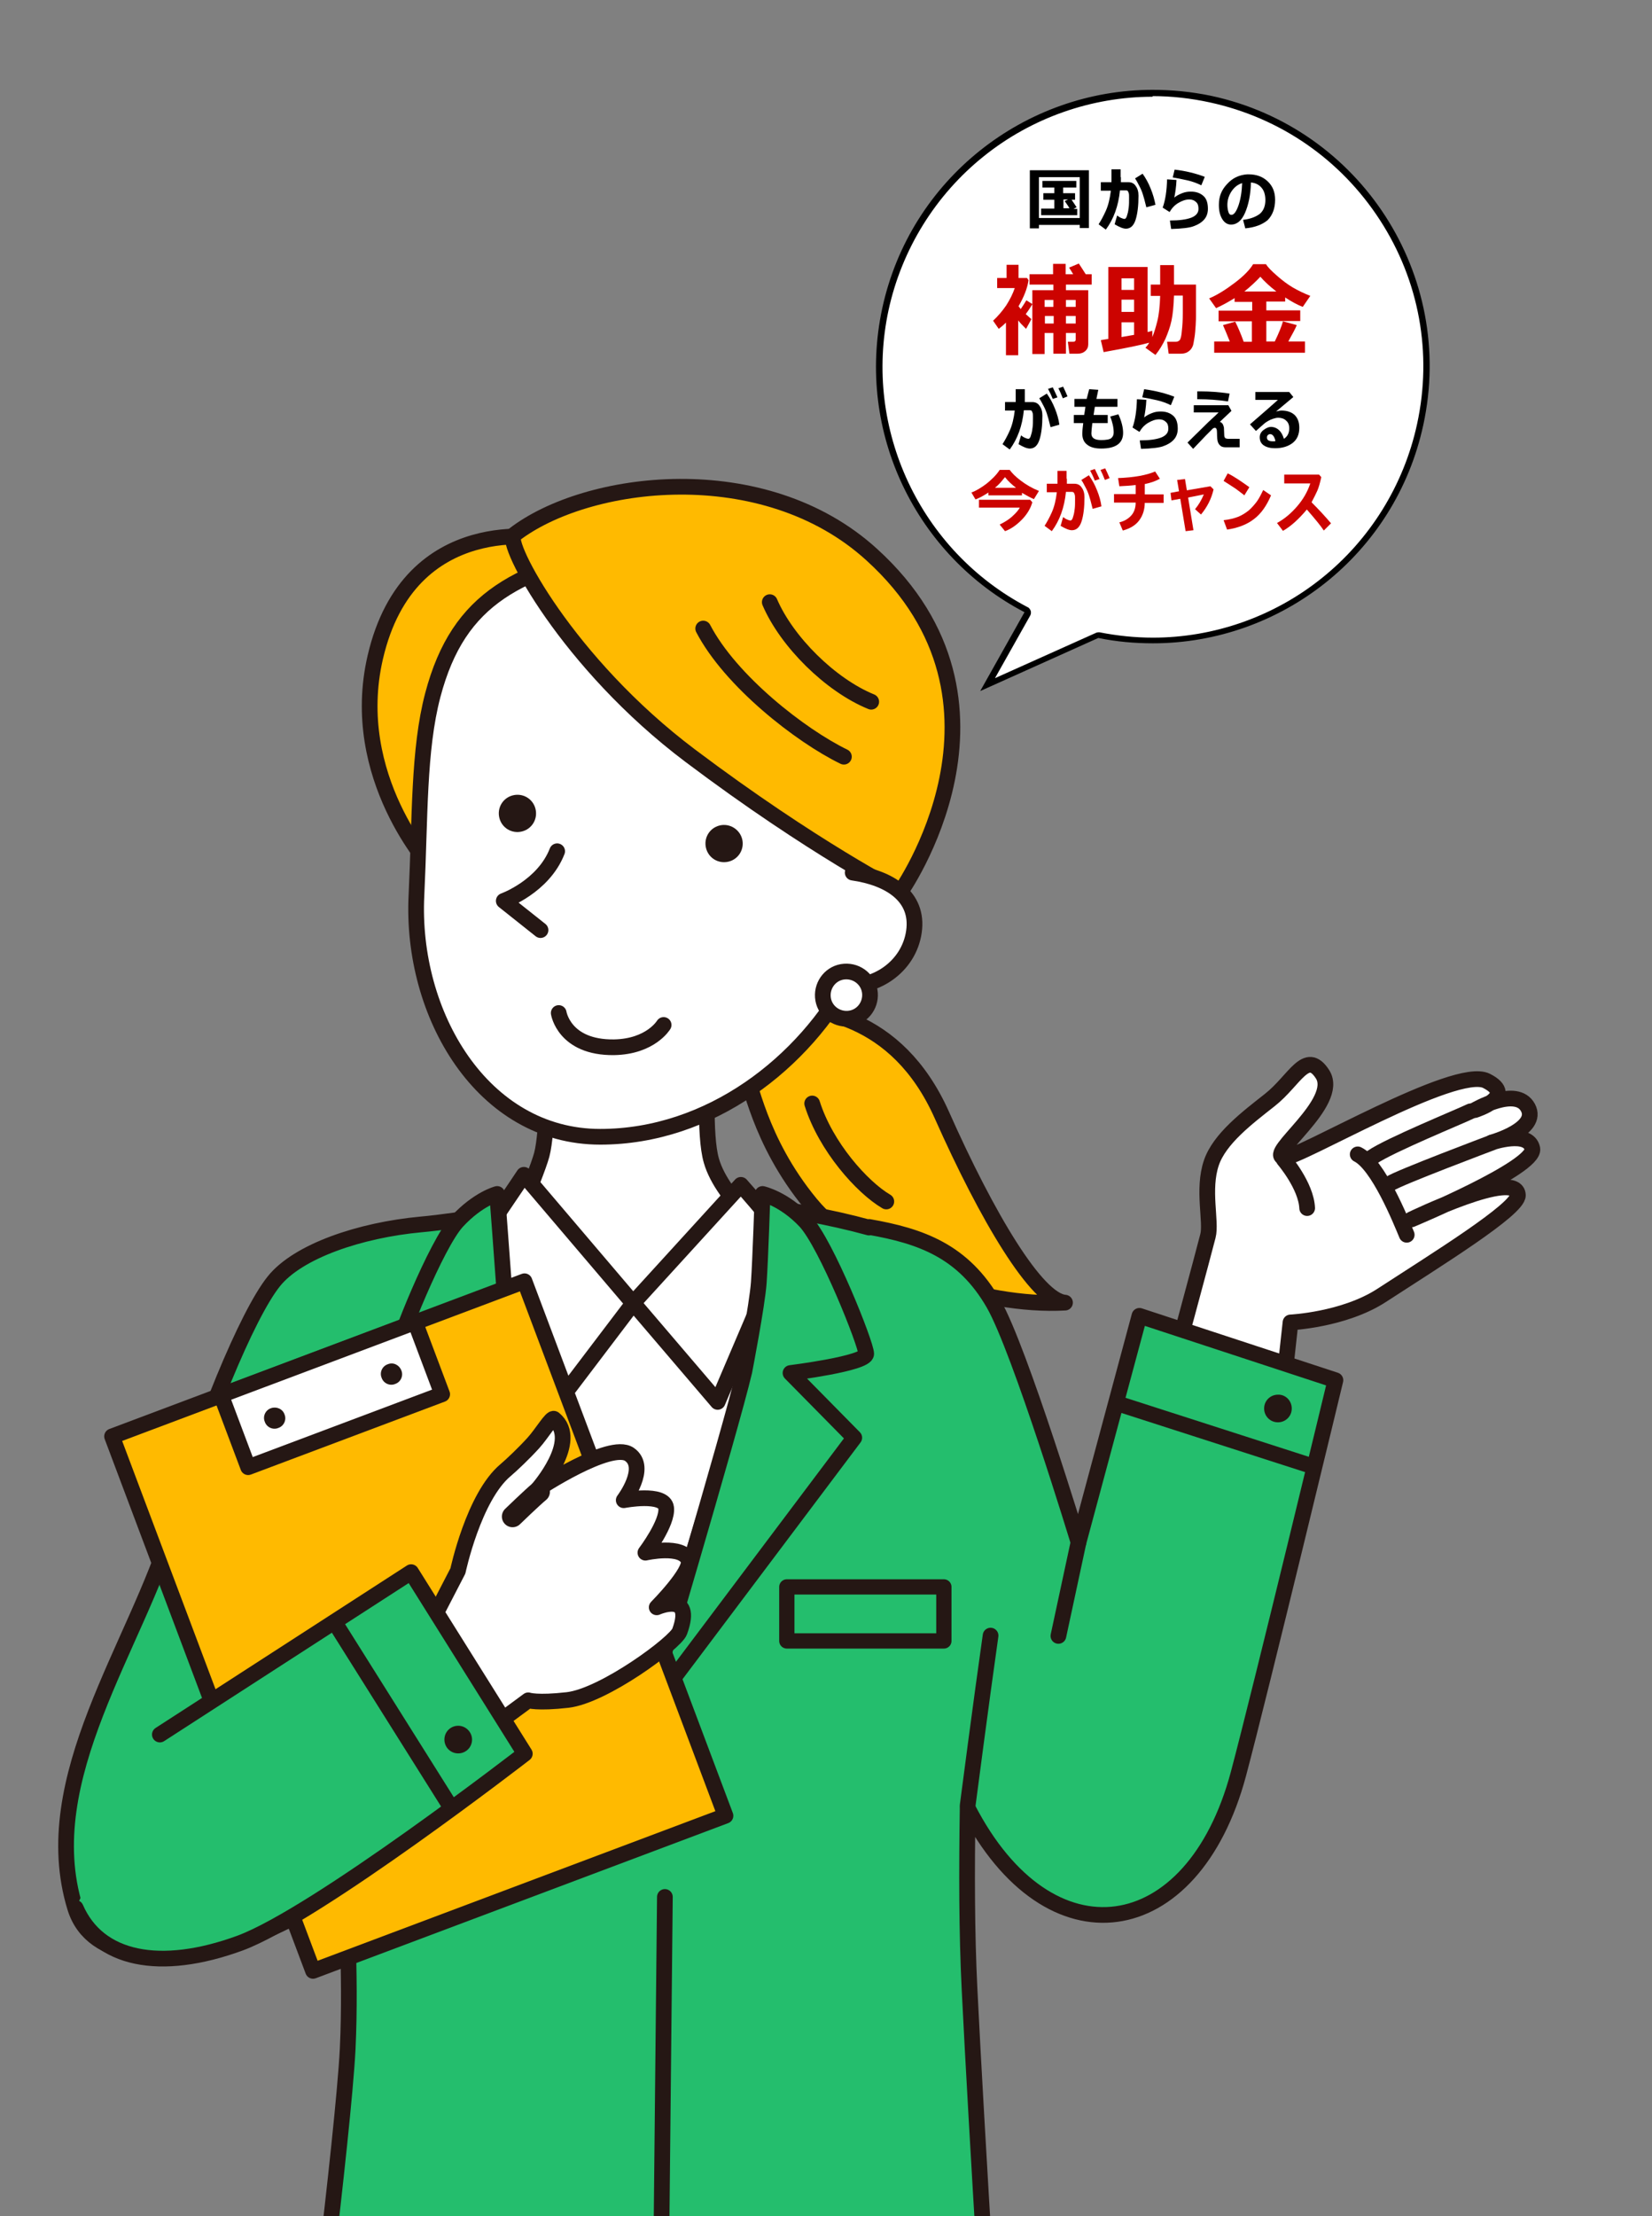 <?xml version="1.0" encoding="utf-8"?>
<!-- Generator: Adobe Illustrator 28.0.0, SVG Export Plug-In . SVG Version: 6.00 Build 0)  -->
<svg version="1.1" id="レイヤー_1" xmlns="http://www.w3.org/2000/svg" xmlns:xlink="http://www.w3.org/1999/xlink" x="0px"
	 y="0px" viewBox="0 0 526 705.5" style="enable-background:new 0 0 526 705.5;" xml:space="preserve">
<rect x="0" y="0" width="526" height="705.5" fill="#808080" stroke="none"/>
<style type="text/css">
	.st0{clip-path:url(#SVGID_00000072242595934563991090000008449300795696897925_);}
	.st1{fill:#FFBA00;stroke:#251714;stroke-width:5;stroke-linecap:round;stroke-linejoin:round;stroke-miterlimit:10;}
	.st2{fill:#FFFFFF;stroke:#251714;stroke-width:5;stroke-linecap:round;stroke-linejoin:round;stroke-miterlimit:10;}
	.st3{fill:#24BE6D;}
	.st4{fill:none;stroke:#251714;stroke-width:5;stroke-linecap:round;stroke-linejoin:round;stroke-miterlimit:10;}
	.st5{fill:#251714;}
	.st6{fill:#E4E4E5;}
	.st7{fill:#E4E4E5;stroke:#251714;stroke-width:4.861;stroke-linecap:round;stroke-linejoin:round;stroke-miterlimit:10;}
	.st8{fill:none;stroke:#251714;stroke-width:6.801;stroke-linecap:round;stroke-linejoin:round;stroke-miterlimit:10;}
	.st9{fill:#24BE6D;stroke:#251714;stroke-width:4.861;stroke-linecap:round;stroke-linejoin:round;stroke-miterlimit:10;}
	.st10{fill:#E4E4E5;stroke:#251714;stroke-width:5;stroke-linecap:round;stroke-linejoin:round;stroke-miterlimit:10;}
	.st11{fill:#24BE6D;stroke:#251714;stroke-width:5;stroke-linecap:round;stroke-linejoin:round;stroke-miterlimit:10;}
	.st12{fill:#FFBA00;stroke:#251714;stroke-width:5;stroke-linecap:round;stroke-linejoin:round;}
	.st13{fill:#FFFFFF;stroke:#251714;stroke-width:5;stroke-linecap:round;stroke-linejoin:round;}
	.st14{fill:#FFFFFF;stroke:#251714;stroke-width:6.801;stroke-linecap:round;stroke-linejoin:round;stroke-miterlimit:10;}
	.st15{fill:#FFFFFF;}
	.st16{fill:#CC0300;}
</style>
<g>
	<defs>
		<rect id="SVGID_1_" y="65.7" width="504.5" height="648"/>
	</defs>
	<clipPath id="SVGID_00000041988106565521917830000001139124567283025066_">
		<use xlink:href="#SVGID_1_"  style="overflow:visible;"/>
	</clipPath>
	<g style="clip-path:url(#SVGID_00000041988106565521917830000001139124567283025066_);">
		<path class="st1" d="M243.2,320.5c16-0.3,42.3,2.2,56.7,34.5c14.4,32.4,30.2,59,39.2,59.7c-25.9,1.5-64.2-11.1-81-31.5
			c-16.8-20.4-19-39.7-21.1-41.6"/>
		<path class="st1" d="M258.6,351.3c4.3,13.7,15.9,26.7,23.6,31.2"/>
		<g>
			<path class="st2" d="M349.3,505.4c1.7,15.3,32.1-99.6,35.3-111.9c1.2-4.5-1.8-14.8,1.1-23.3c2.6-7.7,11.5-14.4,18.6-20
				c7.9-6.2,11.6-16.3,16.8-8.2c5.8,9.1-18.3,25.6-12.3,26.5c4.2,0.6,54.6-29.4,64.5-24.4c9.9,5-3.7,9.3-3.7,9.3s13.2-7.7,16.9-0.8
				c3.7,6.9-11.5,11.1-11.5,11.1s11.7-4,12.9,2c1.1,6-38.5,22.5-38.5,22.5s33.6-16.3,33.9-7.7c0.1,4.5-26.2,20.7-43.4,31.9
				c-12,7.8-29,8.6-29,8.6l-10.3,93.7L349.3,505.4z"/>
			<path class="st2" d="M432.3,367.5c6.5,3.2,13.6,20.8,15.6,25.6"/>
			<path class="st2" d="M474.9,363.8c0,0-29.5,11.1-32.3,13"/>
			<path class="st2" d="M468.2,353.8c-3.5,1.7-25.8,10.8-31.3,14.6"/>
			<path class="st2" d="M408.8,369.2c0,0,7.1,8.3,7.4,15.4"/>
		</g>
		<g>
			<g>
				<path class="st3" d="M362.8,418.9L343.4,491c0,0-18.6-61.2-27-75.9c-9.7-16.9-23.2-21.6-39.7-24.5l0,0.2
					c-25.1-6.9-55.2-9.5-66-9.9c-17.1-0.6-38.5,3.3-38.5,3.3s-25.7,4.5-38.1,5.6c-19.5,1.8-39.2,8.5-46.9,18.1
					c-8.6,10.7-22.9,45.8-32.3,77.8c-11.2,38-43.6,80.5-31,121.6c5.4,17.5,29.3,17.1,49.3,11.5c15.6-4.3,35.9-17.1,37-17.8
					c-0.4,1.1,1.7,26,0.5,51.3c-1.4,27.3-13.4,121.7-13.4,121.7h219.6c0,0-6-95.9-8.2-140.8c-0.9-18-0.9-37.6-0.6-57.6
					c25.9,50.3,71.7,43.3,86.2-10.8c7.1-26.6,30.9-125.4,30.9-125.4L362.8,418.9z"/>
			</g>
			<g>
				<path class="st4" d="M362.8,418.9L343.4,491c0,0-18.6-61.2-27-75.9c-9.7-16.9-23.2-21.6-39.7-24.5l0,0.2
					c-25.1-6.9-55.2-9.5-66-9.9c-17.1-0.6-38.5,3.3-38.5,3.3s-25.7,4.5-38.1,5.6c-19.5,1.8-39.2,8.5-46.9,18.1
					c-8.6,10.7-22.9,45.8-32.3,77.8c-11.2,38-43.6,80.5-31,121.6c5.4,17.5,29.3,17.1,49.3,11.5c15.6-4.3,35.9-17.1,37-17.8
					c-0.4,1.1,1.7,26,0.5,51.3c-1.4,27.3-13.4,121.7-13.4,121.7h219.6c0,0-6-95.9-8.2-140.8c-0.9-18-0.9-37.6-0.6-57.6
					c25.9,50.3,71.7,43.3,86.2-10.8c7.1-26.6,30.9-125.4,30.9-125.4L362.8,418.9z"/>
			</g>
		</g>
		<path class="st2" d="M225.4,341.2c0,0-1.3,20.1,1.1,28.3c3.6,12.7,20.9,26.2,20.7,24.3l-13,56.4L203.8,550L169,452.2l-10.1-50.8
			c0,0,11.7-26.7,13.6-33.8c1.9-7.1,2-28.7,2-28.7L225.4,341.2z"/>
		<g>
			<path class="st1" d="M174.1,171.5c0,0-43.7-9.2-54.6,37.7c-8.9,38.2,18.1,67.2,18.1,67.2L174.1,171.5z"/>
			<path class="st2" d="M137.8,221.3c-4.6,17.5-4,38.8-5.2,63.7c-1.9,37.9,21,76.9,58.5,76.9c34.9,0,65.1-23.5,79.9-51.7
				c9.9-18.8,17.6-56.1,12.5-79.9c-5.1-23.8-46-64.5-82-56.8C165.3,181.2,146.1,189.8,137.8,221.3z"/>
			<path class="st1" d="M163.6,170.3c-3.1,2.4,17,40.8,56.2,70.3c39.2,29.5,66.8,43.5,66.8,43.5s42.9-60.3-9-107.5
				C243.2,145.2,186.7,152.4,163.6,170.3z"/>
			<path class="st5" d="M236.3,267.1c0.8,3.2-1.1,6.4-4.3,7.2c-3.2,0.8-6.4-1.1-7.2-4.3c-0.8-3.2,1.1-6.4,4.3-7.2
				C232.3,262,235.5,264,236.3,267.1z"/>
			<path class="st5" d="M170.5,257.5c0.8,3.2-1.1,6.4-4.3,7.2c-3.2,0.8-6.4-1.1-7.2-4.3c-0.8-3.2,1.1-6.4,4.3-7.2
				C166.5,252.4,169.7,254.3,170.5,257.5z"/>
			<path class="st4" d="M223.9,200.1c8.7,16.7,31,34.1,44.8,40.8"/>
			<path class="st4" d="M245.1,191.7c5.4,12.6,19.3,26.4,32.3,31.7"/>
			<path class="st2" d="M177.4,271c-4.4,11.3-17,15.8-17,15.8l11.7,9.3"/>
			<path class="st2" d="M211.3,326.3c0,0-4.1,6.9-15.8,7.1c-15.9,0.2-17.6-10.9-17.6-10.9"/>
			<path class="st2" d="M271.5,277.8c11.8,1.7,21.1,7.6,19.5,18.8c-1.6,11.2-12.5,18.8-24.3,17.1"/>
			<path class="st2" d="M277,316.2c0.3,4.1-2.7,7.8-6.9,8.1c-4.1,0.3-7.8-2.7-8.1-6.9c-0.3-4.1,2.7-7.8,6.9-8.1
				C273.1,309,276.7,312.1,277,316.2z"/>
		</g>
		<g>
			<g>
				<rect x="113.9" y="505.3" class="st6" width="50" height="17.2"/>
			</g>
			<g>
				<rect x="113.9" y="505.3" class="st7" width="50" height="17.2"/>
			</g>
			<g>
				<rect x="113.9" y="505.3" class="st8" width="50" height="17.2"/>
			</g>
		</g>
		<g>
			
				<rect x="250.5" y="505.3" transform="matrix(-1 -1.224647e-16 1.224647e-16 -1 551.029 1027.701)" class="st9" width="50" height="17.2"/>
		</g>
		<line class="st10" x1="211.7" y1="603.9" x2="210.3" y2="741.2"/>
		<line class="st1" x1="416.4" y1="466.3" x2="357.7" y2="447.4"/>
		<path class="st10" d="M308.1,574.8c0,0,4.4-33.8,7.3-54.1"/>
		<line class="st10" x1="343.4" y1="491" x2="337" y2="520.8"/>
		<path class="st2" d="M166.8,374l34.8,40.9l-23.9,31.5c0,0-28.5-48.6-26.9-49.7C152.5,395.6,166.8,374,166.8,374z"/>
		<path class="st2" d="M235.9,377.2l-34.3,37.6l26.9,31.5c0,0,21.1-49.3,21.6-51C250.6,393.7,235.9,377.2,235.9,377.2z"/>
		<path class="st11" d="M165,436.6c0,0-4.1-21.2-4.6-28.3c-0.5-7.1-2.1-28.2-2.1-28.2s-6,1.5-12.7,8.7c-6.7,7.2-19.4,39.1-19.4,42.2
			c0,3.1,24.1,6.1,24.1,6.1L134,457.6l65.9,88.4C199.9,546,169.2,454.6,165,436.6z"/>
		<path class="st11" d="M237,436.6c0,0,4.1-21.2,4.6-28.3s1.2-28.2,1.2-28.2s6.8,1.5,13.6,8.7c6.7,7.2,19.4,39.1,19.4,42.2
			c0,3.1-24.1,6.1-24.1,6.1l20.3,20.6L205.6,546C205.6,546,232.8,454.6,237,436.6z"/>
		<g>
			
				<rect x="63.4" y="426.6" transform="matrix(0.936 -0.352 0.352 0.936 -173.827 80.293)" class="st12" width="140.3" height="181.8"/>
			
				<rect x="72.8" y="431.6" transform="matrix(0.936 -0.352 0.352 0.936 -149.675 65.804)" class="st13" width="66" height="24.5"/>
			<g>
				<path class="st5" d="M90.6,450.3c0.7,1.7-0.2,3.7-2,4.3c-1.7,0.7-3.7-0.2-4.3-2c-0.7-1.7,0.2-3.7,2-4.3
					C88,447.7,90,448.5,90.6,450.3z"/>
				<path class="st5" d="M127.8,436.3c0.7,1.7-0.2,3.7-2,4.3c-1.7,0.7-3.7-0.2-4.3-2c-0.7-1.7,0.2-3.7,2-4.3
					C125.2,433.6,127.1,434.5,127.8,436.3z"/>
			</g>
		</g>
		<path class="st2" d="M136.8,517.5l9-17.4c0,0,5-23.6,15.2-32.1c2-1.7,5.9-5.4,8.8-8.6c2.8-3.1,5.8-8.3,6.6-7.7
			c8.4,6.9-5.1,22.3-5.1,22.3s23-15.2,29.1-11c6.1,4.2-1.8,14.6-1.8,14.6s12.9-2.5,13.5,2.4c0.6,4.8-6.6,14.3-6.6,14.3
			s11.9-2.7,13.7,2.4c1.3,3.5-10.1,15-10.1,15s12.1-5.4,7.3,7.7c-1.3,3.6-24.2,20.5-35.7,21.8c-9.7,1.1-12.5,0.1-12.5,0.1
			l-20.6,15.2"/>
		<path class="st11" d="M50.9,552.2l80-51.7l36.2,57.8c0,0-66.3,51.3-90.7,60.3c-25.4,9.3-45.1,5.4-52.3-11.2"/>
		<path class="st5" d="M411.3,448.4c0,2.5-2,4.4-4.4,4.4c-2.5,0-4.4-2-4.4-4.4c0-2.5,2-4.4,4.4-4.4
			C409.3,443.9,411.3,445.9,411.3,448.4z"/>
		<path class="st5" d="M150.3,553.8c0,2.5-2,4.4-4.4,4.4c-2.5,0-4.4-2-4.4-4.4c0-2.5,2-4.4,4.4-4.4
			C148.3,549.4,150.3,551.4,150.3,553.8z"/>
		<line class="st4" x1="107.7" y1="518.3" x2="142.7" y2="574"/>
		<path class="st14" d="M163.2,482.8c0,0,6.3-6.1,8.5-7.9"/>
	</g>
</g>
<g>
	<path class="st15" d="M327.1,195.3c0.1-0.2,0.2-0.5,0.1-0.8c-0.1-0.3-0.3-0.5-0.5-0.6c-34.6-18.1-53-57.4-44.8-95.6
		c4.2-19.6,15.2-37.2,30.8-49.7c15.4-12.3,34.7-19.1,54.3-19.1c6.2,0,12.4,0.7,18.5,2c22.8,4.9,42.2,18.4,54.8,37.9
		c12.6,19.6,16.9,42.9,12,65.6c-4.2,19.6-15.2,37.2-30.8,49.7c-15.4,12.3-34.7,19.1-54.3,19.1c0,0,0,0,0,0c-5.7,0-11.5-0.6-17.2-1.7
		c-0.1,0-0.1,0-0.2,0c-0.1,0-0.3,0-0.4,0.1l-34.9,15.7L327.1,195.3z"/>
	<g>
		<path d="M367,28.6l0,2c6.1,0,12.2,0.7,18.2,2c22.5,4.9,41.7,18.2,54.2,37.5c12.5,19.3,16.7,42.4,11.8,64.9
			c-4.2,19.4-15,36.8-30.4,49.1c-15.2,12.2-34.3,18.9-53.7,18.9c-5.7,0-11.4-0.6-17-1.7c-0.1,0-0.3,0-0.4,0c-0.3,0-0.6,0.1-0.8,0.2
			l-32.1,14.4l11.2-19.9c0.3-0.5,0.3-1,0.2-1.5c-0.2-0.5-0.5-1-1-1.2c-34.2-17.9-52.4-56.7-44.3-94.5c4.2-19.4,15-36.8,30.4-49.1
			c15.2-12.2,34.3-18.9,53.7-18.9V28.6 M367,28.6c-40.6,0-77.2,28.3-86.1,69.6c-8.5,39.6,11,78.8,45.3,96.7L312.1,220l37.6-16.9
			c5.8,1.2,11.7,1.7,17.4,1.7c40.6,0,77.2-28.2,86.1-69.6c10.3-47.6-20-94.5-67.6-104.7C379.4,29.2,373.1,28.6,367,28.6L367,28.6z"
			/>
	</g>
</g>
<g>
	<path d="M343.8,71.6h-13v1.1h-2.9V54.2h18.8v18.4h-2.9V71.6z M330.8,69.4h13v-13h-13V69.4z M343.1,68.5l-11.6,0v-2.1h4.2v-2.8h-3.5
		v-2.1h3.5v-1.8h-3.8v-2.1h10.8v2.1h-4.2v1.8h3.8v2.1h-1.1c0.3,0.4,0.8,1.2,1.6,2.4l-1,0.5h1.2V68.5z M338.6,66.3h1.9
		c0-0.1-0.5-0.9-1.5-2.3l1.1-0.5h-1.5V66.3z"/>
	<path d="M356.9,56.4c0,0.4,0,1,0,1.6h2.4c1,0,1.8,0.4,2.3,1.2c0.6,0.8,0.9,1.8,0.9,3.1c0,3.1-0.3,5.7-0.9,7.6
		c-0.6,1.9-1.6,2.9-3.1,2.9c-0.9,0-2.1-0.5-3.6-1.4l0.8-2.8c0.4,0.3,0.8,0.6,1.3,0.8s0.8,0.3,1,0.3c0.2,0,0.4-0.1,0.5-0.3
		c0.2-0.2,0.3-0.6,0.5-1.3c0.2-0.6,0.3-1.4,0.4-2.2c0.1-0.8,0.1-1.8,0.1-2.9c0-0.7,0-1.2-0.1-1.5c-0.1-0.3-0.2-0.5-0.3-0.7
		c-0.1-0.1-0.3-0.2-0.6-0.2h-1.9c-0.5,5-2,9.1-4.5,12.5l-2.3-1.7c0.7-1.1,1.5-2.5,2.3-4.3c0.8-1.8,1.3-3.9,1.6-6.4h-3.2V58h3.4v-4.1
		h2.9V56.4z M367.9,65.2L365,66c-0.5-2.1-0.9-3.5-1.2-4.4c-0.3-0.9-0.7-1.8-1.2-2.7c-0.5-1-0.9-1.7-1.2-2.1l2.4-1.5
		c1,1.4,1.9,3,2.6,4.8C367.1,61.8,367.6,63.6,367.9,65.2z"/>
	<path d="M372.9,72.9l-0.4-2.7c3,0,5.2-0.3,6.8-0.9c1.5-0.6,2.3-1.5,2.3-2.8c0-1-0.2-1.7-0.8-2.2c-0.5-0.5-1.2-0.8-2.1-0.8
		c-1.2,0-2.3,0.4-3.5,1.1c-1.2,0.7-2.1,1.7-2.8,2.9l-2.2-1.4c0.9-2.5,1.3-5.5,1.4-9l3,0.2c-0.1,2.3-0.4,4.1-0.7,5.6
		c0.7-0.6,1.5-1,2.5-1.4c1-0.4,1.9-0.5,2.8-0.5c1.7,0,3,0.5,4,1.4c1,0.9,1.4,2.3,1.4,4.1c0,1.3-0.4,2.5-1.2,3.4
		c-0.8,0.9-1.9,1.6-3.3,2.1C378.9,72.5,376.4,72.8,372.9,72.9z M383.6,56.3l-1.1,2.7c-1.2-0.6-2.7-1.2-4.5-1.6s-3.3-0.7-4.6-0.9
		L374,54C377.5,54.4,380.7,55.2,383.6,56.3z"/>
	<path d="M396.5,72.7l-0.7-2.7c2.4-0.3,4.1-1,5.3-1.9c1.2-1,1.8-2.5,1.8-4.4c0-1.6-0.4-3-1.2-3.9c-0.8-1-2-1.6-3.4-1.7
		c-0.1,4-0.8,7.2-1.9,9.7s-2.6,3.7-4.4,3.7c-1.2,0-2.1-0.6-2.8-1.7c-0.7-1.1-1.1-2.6-1.1-4.4v-0.3c0-2.5,0.8-4.6,2.6-6.5
		c1.7-1.9,3.8-2.9,6.4-3.1h0.4c2.5,0,4.5,0.7,6.1,2.2s2.4,3.4,2.4,5.9c0,2.7-0.8,4.9-2.4,6.5C401.9,71.5,399.6,72.4,396.5,72.7z
		 M395.5,58.3c-1.3,0.4-2.4,1.2-3.3,2.5s-1.4,2.8-1.4,4.4c0,0.8,0.1,1.5,0.3,2.2s0.5,1,1,1c0.8,0,1.5-1,2.2-2.9
		C395,63.5,395.4,61.1,395.5,58.3z"/>
	<path class="st16" d="M324.1,113.1h-3.8v-10.4c-0.7,0.7-1.5,1.4-2.3,2l-1.8-2.6c1.5-1.4,2.9-3,4.2-4.9c1.2-1.9,2.1-3.7,2.7-5.5
		h-5.6v-3.2h3v-4.2h3.8v4.2h2.7l0.5,0.7c-0.4,2.6-1.5,5.4-3.2,8.3c0.3,0.4,0.6,0.7,0.7,0.9c0.7-1,1.3-2,1.8-2.8l1.9,1.2
		c-0.5,0.9-1.2,2-2.1,3.2l1.8,1.6l-1.7,3.1c-1.1-1.1-1.9-1.9-2.5-2.7V113.1z M342.5,106h-3.1v6.6h-4V106h-2.8v6.7h-3.9V92.4h6.7
		v-1.8h-7.6v-3.3h7.5v-3.3h4v3.3h2.4c-0.5-0.9-1-1.6-1.3-2.1l3.1-1.3c0.7,1,1.4,2.2,2.2,3.4h1.9v3.3h-8.2v1.8h7.1v17.2
		c0,0.9-0.3,1.6-1,2.2c-0.7,0.6-1.5,0.8-2.4,0.8h-2.6l-0.5-3.8h1.7c0.5,0,0.8-0.2,0.8-0.7V106z M335.4,95.5h-2.8v2.2h2.8V95.5z
		 M332.7,103h2.8v-2.4h-2.8V103z M342.5,97.7v-2.2h-3.1v2.2H342.5z M339.4,103h3.1v-2.4h-3.1V103z"/>
	<path class="st16" d="M365.9,109.1c-2.4,0.7-7.3,1.7-14.5,3l-0.9-3.8c0.4-0.1,1.2-0.2,2.4-0.4V85h12.5v20.7
		c0.6-0.1,1.1-0.3,1.5-0.4v2c0.6-1.4,1.1-3.1,1.6-5.1c0.5-2,0.8-4.7,0.9-8h-3v-3.6h3v-6.2h4.4v6.2h7v10.1c0,0.4,0,1.3-0.1,2.9
		c-0.1,1.5-0.2,2.9-0.4,4c-0.2,1.1-0.3,2-0.5,2.5c-0.2,0.5-0.5,1-0.8,1.3s-0.8,0.7-1.3,0.9c-0.5,0.2-1.1,0.3-1.7,0.3h-3.9l-0.5-3.8
		h2.8c0.5,0,0.9-0.2,1.2-0.5c0.3-0.3,0.6-1.4,0.7-3c0.2-1.7,0.3-3.5,0.3-5.6l0-5.6h-2.8c-0.1,3.4-0.4,6.1-0.8,8s-1.1,3.8-1.9,5.7
		c-0.9,1.9-1.9,3.6-3.2,5.2l-3.2-2.3C365.1,110.3,365.6,109.7,365.9,109.1z M361.1,92.3v-3.7h-4v3.7H361.1z M357.1,99.3h4v-3.9h-4
		V99.3z M357.1,107.3l4-0.7v-4h-4V107.3z"/>
	<path class="st16" d="M391.6,108.8c-0.9-2.2-1.6-4-2.2-5.3l3.9-1.1c0.9,1.8,1.8,3.9,2.7,6.4h2.6v-6.5H388v-3.4h10.7v-2.8h-5.6v-1.2
		c-1.9,1.2-3.9,2.3-5.9,3.2L385,95c2.6-1.1,5.3-2.8,8.2-5c2.9-2.2,4.8-4.2,5.8-5.9h4.1c0.5,0.9,1.7,2.1,3.4,3.6s3.4,2.8,5.1,3.8
		c1.7,1,3.6,1.9,5.6,2.7l-2.4,3.5c-1.8-0.7-3.6-1.7-5.6-3v1.3h-6v2.8h10.8v3.4h-10.8v6.5h2.7c1.3-2.7,2.2-4.9,2.6-6.4l4.4,1.2
		c-0.4,1-1.3,2.7-2.7,5.2h5.3v3.6h-28.9v-3.6H391.6z M396.2,92.8h10.2c-2.2-1.7-3.9-3.3-5.1-4.7C399.9,89.6,398.2,91.2,396.2,92.8z"
		/>
	<path d="M326.3,126.4c0,0.4,0,1,0,1.6h2.4c1,0,1.8,0.4,2.3,1.2c0.6,0.8,0.9,1.8,0.9,3.1c0,3.1-0.3,5.7-0.9,7.6
		c-0.6,1.9-1.6,2.9-3.1,2.9c-0.9,0-2.1-0.5-3.6-1.4l0.8-2.8c0.4,0.3,0.8,0.6,1.3,0.8s0.8,0.3,1,0.3c0.2,0,0.4-0.1,0.5-0.3
		c0.2-0.2,0.3-0.6,0.5-1.3c0.2-0.6,0.3-1.4,0.4-2.2c0.1-0.8,0.1-1.8,0.1-2.9c0-0.7,0-1.2-0.1-1.5c-0.1-0.3-0.2-0.5-0.3-0.7
		c-0.1-0.1-0.3-0.2-0.6-0.2h-1.9c-0.5,5-2,9.1-4.5,12.5l-2.3-1.7c0.7-1.1,1.5-2.5,2.3-4.3c0.8-1.8,1.3-3.9,1.6-6.4H320V128h3.4v-4.1
		h2.9V126.4z M337.3,135.2l-2.8,0.8c-0.5-2.1-0.9-3.5-1.2-4.4c-0.3-0.9-0.7-1.8-1.2-2.7c-0.5-1-0.9-1.7-1.2-2.1l2.4-1.5
		c1,1.4,1.9,3,2.6,4.8C336.6,131.8,337.1,133.6,337.3,135.2z M336.7,126.5l-1.5,0.5c-0.4-1-0.9-2.1-1.5-3.2l1.5-0.5
		C335.8,124.6,336.3,125.6,336.7,126.5z M339.9,126.2l-1.5,0.6c-0.5-1.3-1-2.4-1.4-3.2l1.5-0.5C338.9,123.9,339.4,125,339.9,126.2z"
		/>
	<path d="M352.7,134.7h-4.9c-0.2,1.6-0.3,2.7-0.3,3.3c0,1.4,1,2.1,3.1,2.1c1.6,0,2.7-0.2,3.2-0.6c0.5-0.4,0.8-1,0.8-1.8
		c0-1.6-0.4-3.3-1.1-5.1l2.6-0.7c1,2.2,1.5,4.2,1.5,5.9c0,3.3-2.3,5-7,5c-1.9,0-3.4-0.4-4.4-1.2c-1.1-0.8-1.6-2-1.6-3.6
		c0-0.6,0.1-1.7,0.3-3.3h-3v-2.6h3.3c0.1-0.7,0.3-1.6,0.4-2.6h-3.5v-2.5h3.9c0.3-1.2,0.6-2.3,0.8-3.1l2.9,0.2l-0.6,2.9h6.7v2.5h-7.2
		l-0.4,2.6h4.5V134.7z"/>
	<path d="M363.3,142.9l-0.4-2.7c3,0,5.2-0.3,6.8-0.9c1.5-0.6,2.3-1.5,2.3-2.8c0-1-0.2-1.7-0.8-2.2c-0.5-0.5-1.2-0.8-2.1-0.8
		c-1.2,0-2.3,0.4-3.5,1.1c-1.2,0.7-2.1,1.7-2.8,2.9l-2.2-1.4c0.9-2.5,1.3-5.5,1.4-9l3,0.2c-0.1,2.3-0.4,4.1-0.7,5.6
		c0.7-0.6,1.5-1,2.5-1.4c1-0.4,1.9-0.5,2.8-0.5c1.7,0,3,0.5,4,1.4c1,0.9,1.4,2.3,1.4,4.1c0,1.3-0.4,2.5-1.2,3.4
		c-0.8,0.9-1.9,1.6-3.3,2.1C369.3,142.5,366.8,142.8,363.3,142.9z M373.9,126.3l-1.1,2.7c-1.2-0.6-2.7-1.2-4.5-1.6s-3.3-0.7-4.6-0.9
		l0.6-2.6C367.9,124.4,371.1,125.2,373.9,126.3z"/>
	<path d="M392.1,130.8l-3.7,3.5c0.7,0.2,1.1,0.8,1.3,1.8l0.1,2.4c0,0.4,0.1,0.7,0.2,0.8s0.2,0.3,0.4,0.3s0.3,0.1,0.5,0.1h3.8v2.7
		h-4.4c-0.6,0-1.2-0.1-1.6-0.4c-0.4-0.3-0.7-0.7-0.9-1.2c-0.2-0.5-0.3-1.5-0.3-3c0-1.1-0.2-1.6-0.7-1.6c-0.2,0-0.5,0.1-0.7,0.3
		c-0.2,0.2-0.9,0.9-2.1,2.1l-4.1,4.3l-1.8-2c1.9-1.9,3.8-3.7,5.7-5.6c0.5-0.5,1.2-1.2,2.1-2c1-0.9,1.7-1.6,2.1-2c-0.8,0-1.9,0-3.2,0
		l-4.7,0V129h11L392.1,130.8z M391.5,125.3l-0.5,2.5c-3.3-0.5-6.4-0.7-9.2-0.7h-0.6v-2.5c0.3,0,0.8,0,1.3,0
		C385.1,124.6,388.1,124.8,391.5,125.3z"/>
	<path d="M408.8,139.7c1.1-0.7,1.7-1.8,1.7-3.3c0-1.1-0.3-1.9-1-2.5c-0.6-0.6-1.5-0.9-2.4-0.9h-0.2c-0.4,0-0.9,0.1-1.5,0.3
		c-0.6,0.2-1.1,0.4-1.6,0.7c-0.5,0.3-1,0.6-1.3,0.9c-0.4,0.3-1.2,1.1-2.6,2.3l-1.9-2.1c4.6-4,7.6-6.6,8.9-7.8h-7.2v-2.5h10.8
		l1.3,1.6c-1.2,1-3.1,2.6-5.5,4.6c0.7-0.2,1.3-0.3,1.8-0.3c1.7,0,3.1,0.5,4.1,1.4c1,1,1.5,2.3,1.5,4.1c0,2.1-0.7,3.7-2.1,4.8
		c-1.4,1.1-3.3,1.7-5.6,1.7c-1.5,0-2.7-0.3-3.6-0.9c-0.9-0.6-1.3-1.5-1.3-2.6c0-0.9,0.4-1.7,1.2-2.3c0.8-0.6,1.6-1,2.5-1
		C406.7,136,408.1,137.3,408.8,139.7z M406.1,140.4c-0.3-1.4-0.9-2.2-1.7-2.2c-0.2,0-0.5,0.1-0.7,0.3c-0.2,0.2-0.3,0.4-0.3,0.8
		c0,0.8,0.6,1.2,1.9,1.2C405.6,140.5,405.9,140.5,406.1,140.4z"/>
	<path class="st16" d="M325.6,157.7h-10.9v-0.9c-1.5,1-2.8,1.7-4.1,2.2l-1.3-2.2c1.6-0.6,3.2-1.6,4.8-2.8c1.6-1.3,3.1-2.7,4.2-4.4
		h3.2c0.7,1,1.9,2.2,3.5,3.4c1.7,1.3,3.6,2.4,5.8,3.3l-1.6,2.6c-1.2-0.5-2.4-1.2-3.8-2V157.7z M328.7,159.9c-0.6,2.1-1.8,4-3.5,5.7
		c-1.7,1.7-3.5,2.9-5.2,3.5l-1.7-2.1c1.4-0.7,2.8-1.5,4-2.6c1.2-1.1,2-2,2.4-2.8h-13v-2.5h16.3L328.7,159.9z M316.8,155.3h6.7
		c-1.4-1.1-2.6-2.2-3.5-3.4c-0.2,0.2-0.5,0.6-1,1.2c-0.5,0.6-0.8,0.9-1,1.1C317.8,154.4,317.4,154.8,316.8,155.3z"/>
	<path class="st16" d="M339.7,152.4c0,0.4,0,1,0,1.6h2.4c1,0,1.8,0.4,2.3,1.2c0.6,0.8,0.9,1.8,0.9,3.1c0,3.1-0.3,5.7-0.9,7.6
		c-0.6,1.9-1.6,2.9-3.1,2.9c-0.9,0-2.1-0.5-3.6-1.4l0.8-2.8c0.4,0.3,0.8,0.6,1.3,0.8s0.8,0.3,1,0.3c0.2,0,0.4-0.1,0.5-0.3
		c0.2-0.2,0.3-0.6,0.5-1.3c0.2-0.6,0.3-1.4,0.4-2.2c0.1-0.8,0.1-1.8,0.1-2.9c0-0.7,0-1.2-0.1-1.5c-0.1-0.3-0.2-0.5-0.3-0.7
		c-0.1-0.1-0.3-0.2-0.6-0.2h-1.9c-0.5,5-2,9.1-4.5,12.5l-2.3-1.7c0.7-1.1,1.5-2.5,2.3-4.3c0.8-1.8,1.3-3.9,1.6-6.4h-3.2V154h3.4
		v-4.1h2.9V152.4z M350.7,161.2l-2.8,0.8c-0.5-2.1-0.9-3.5-1.2-4.4c-0.3-0.9-0.7-1.8-1.2-2.7c-0.5-1-0.9-1.7-1.2-2.1l2.4-1.5
		c1,1.4,1.9,3,2.6,4.8C350,157.8,350.5,159.6,350.7,161.2z M350.1,152.5l-1.5,0.5c-0.4-1-0.9-2.1-1.5-3.2l1.5-0.5
		C349.2,150.6,349.7,151.6,350.1,152.5z M353.3,152.2l-1.5,0.6c-0.5-1.3-1-2.4-1.4-3.2l1.5-0.5C352.3,149.9,352.8,151,353.3,152.2z"
		/>
	<path class="st16" d="M364.5,159.9c0,2.3-0.6,4.2-1.8,5.8c-1.2,1.6-3,2.6-5.2,3.2l-1.1-2.6c1.6-0.4,2.8-1.1,3.8-2.2
		c0.9-1,1.4-2.4,1.4-4.1h-6.9v-2.7h6.9v-2.9c-1.4,0.2-3.1,0.3-5.2,0.4l-0.4-2.6c5.1-0.2,9-0.9,11.8-2.1l1.5,2.3
		c-1.2,0.7-2.8,1.3-4.8,1.7v3.3h6v2.7H364.5z"/>
	<path class="st16" d="M380,168.8l-2.5,0.3l-1.7-10.3l-2.8,0.5l-0.3-2.4l2.7-0.5l-0.6-3.6l2.5-0.3l0.6,3.6l7.5-1.3l1,1
		c-0.7,3.1-2.1,5.7-4,8l-1.9-1.7c1.1-1.3,2-2.8,2.8-4.7l-5,1L380,168.8z"/>
	<path class="st16" d="M397.8,155.1l-1.6,2.6c-0.8-0.7-1.6-1.2-2.2-1.7c-0.6-0.5-2.1-1.4-4.4-2.9l1.3-2.4
		C392.8,151.6,395,153.1,397.8,155.1z M404.7,157.7c-1.4,3.3-3.2,5.9-5.5,7.6c-2.2,1.7-5.1,2.8-8.5,3.3l-1.1-3
		c1.9-0.2,3.4-0.6,4.7-1.1c1.2-0.5,2.3-1.2,3.3-2c0.9-0.8,1.7-1.7,2.4-2.6c0.7-0.9,1.4-2.2,2.2-3.9L404.7,157.7z"/>
	<path class="st16" d="M423.8,166.6l-2.3,2.3c-0.9-1.4-2.7-3.6-5.4-6.7c-2.5,3-5,5.3-7.6,6.8l-1.9-2.5c2.4-1.3,4.5-3.1,6.4-5.3
		c1.9-2.2,3.3-4.6,4.2-7.3l-8.3,0v-2.8H420l0.7,0.8c-0.4,1.8-0.8,3.3-1.3,4.4s-1.1,2.3-1.8,3.6C420.1,162.4,422.1,164.6,423.8,166.6
		z"/>
</g>
</svg>
